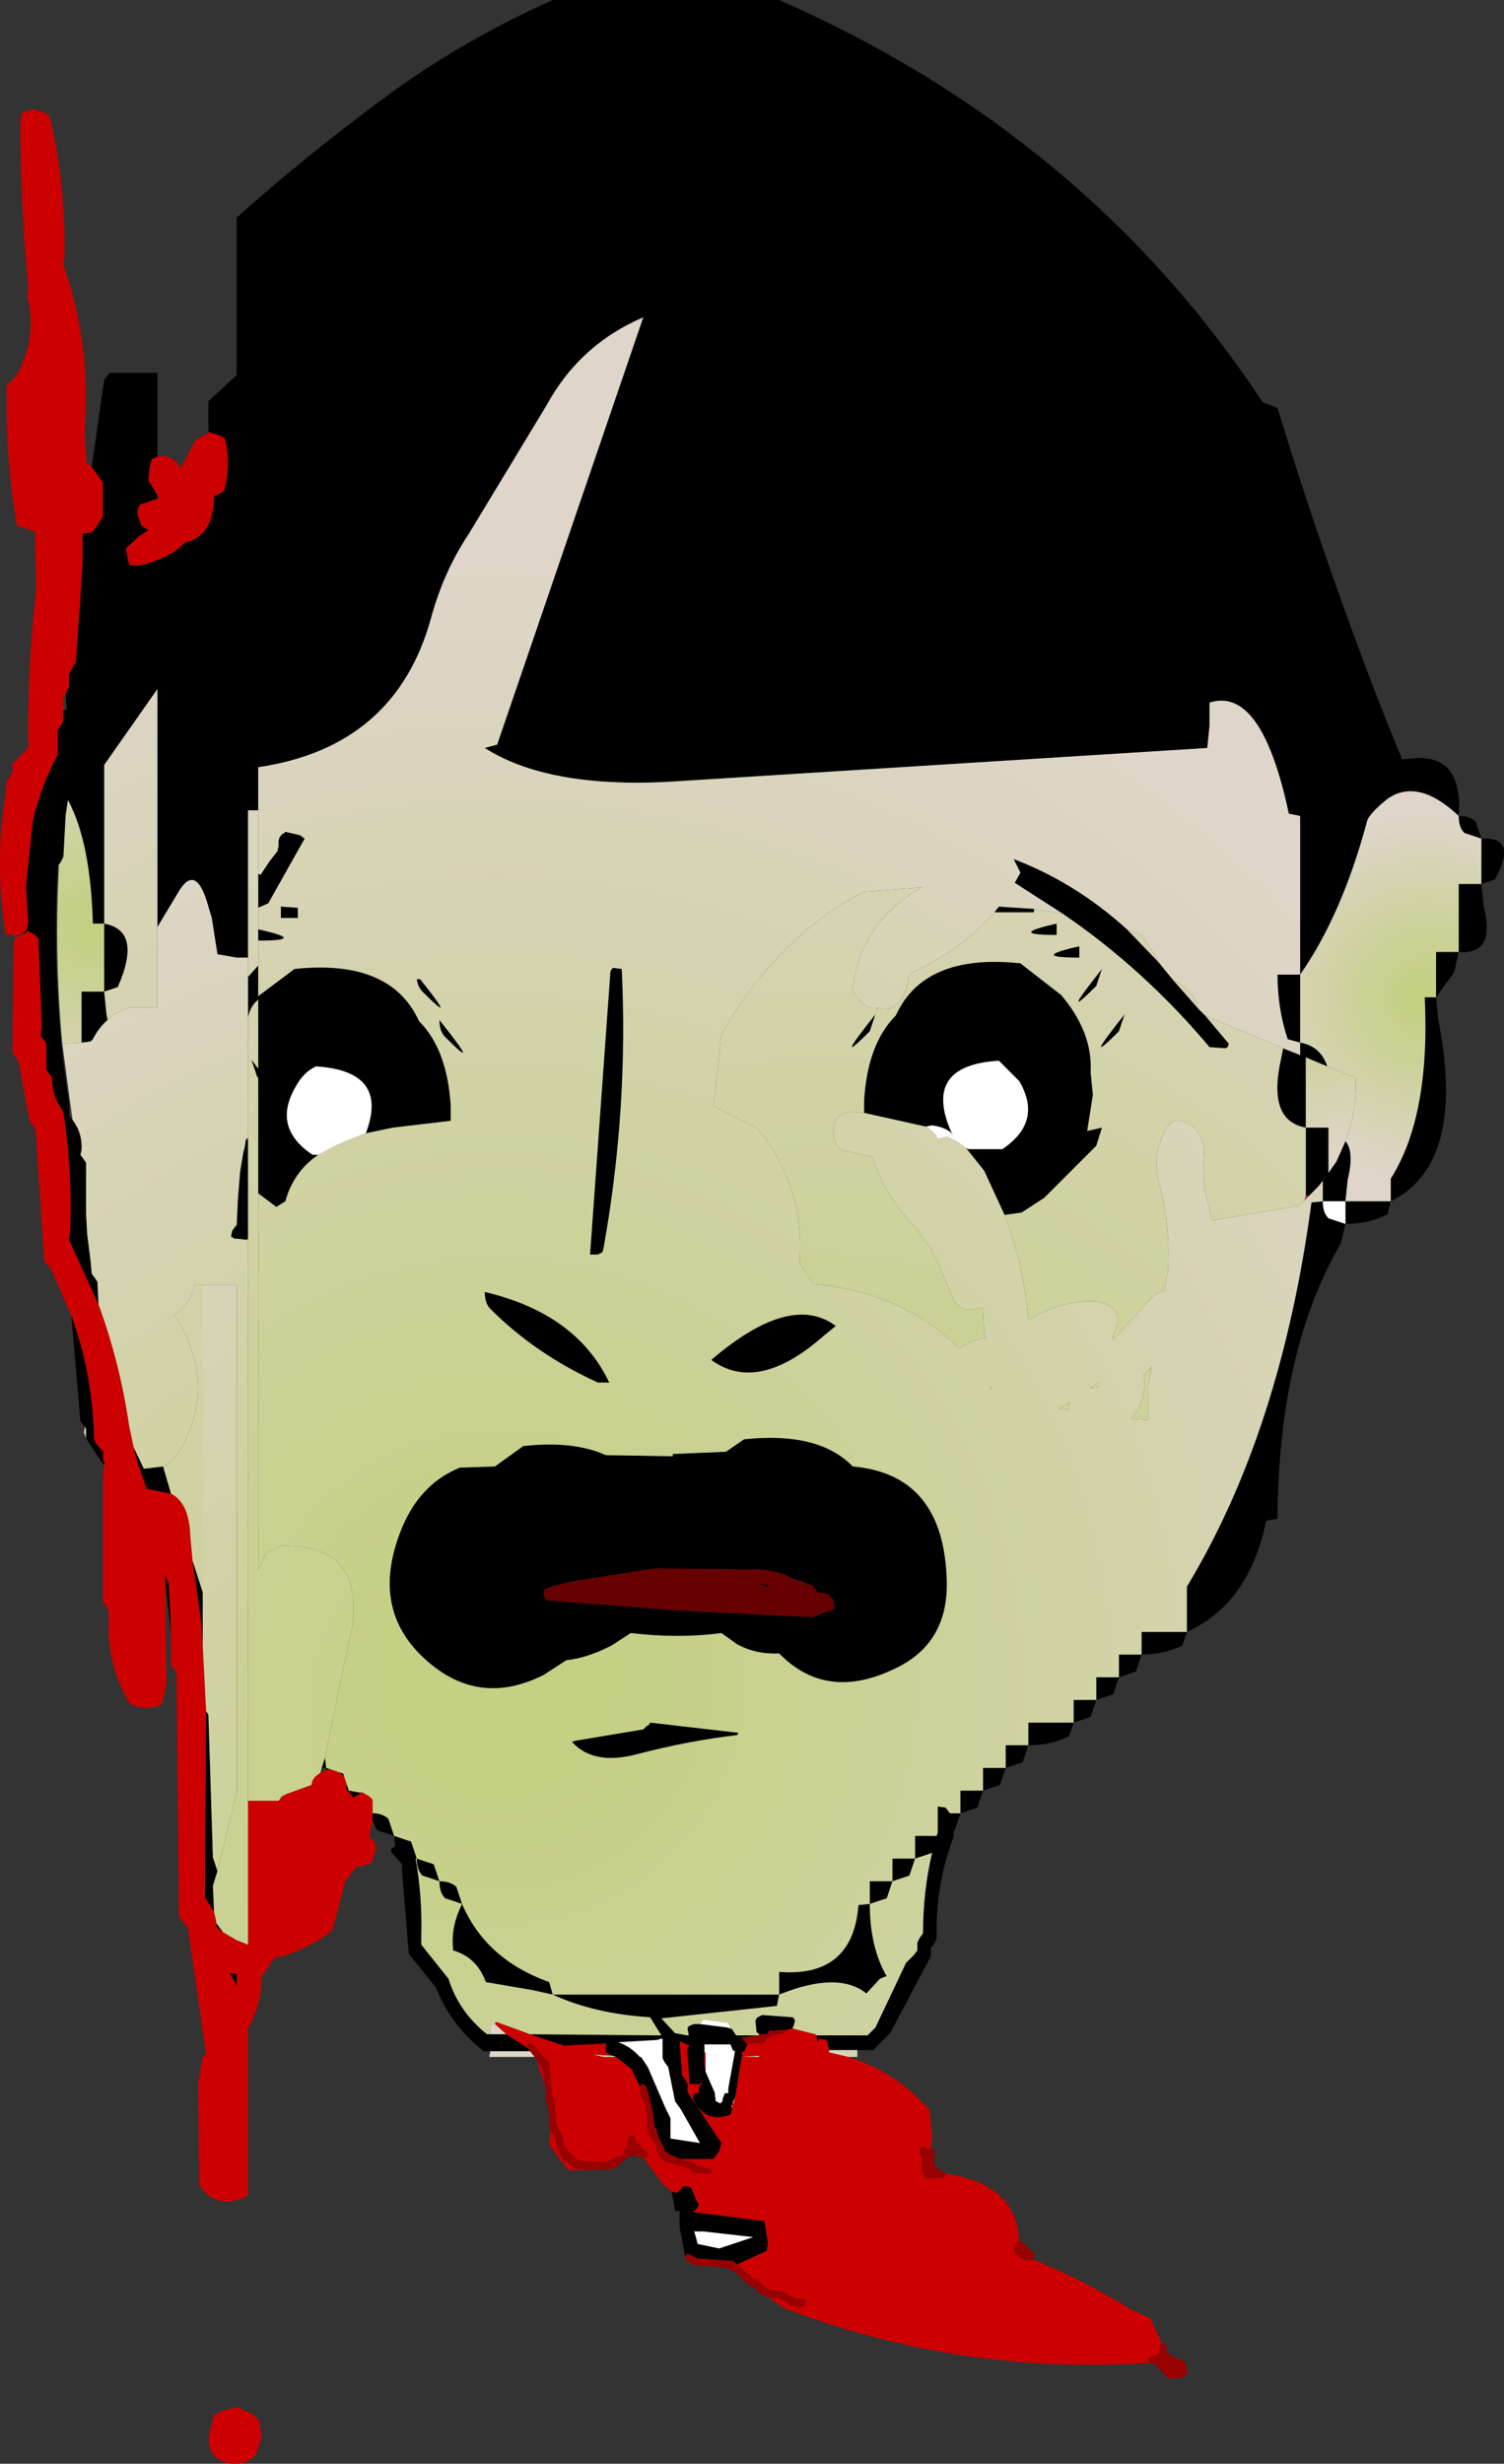 <?xml version="1.0" encoding="UTF-8" standalone="no"?>
<svg xmlns:xlink="http://www.w3.org/1999/xlink" height="108.7px" width="66.4px" xmlns="http://www.w3.org/2000/svg">
  <rect width="100%" height="100%" fill="#333333" stroke="none"/>
  <g transform="matrix(1.0, 0.0, 0.0, 1.0, -64.8, -137.05)">
    <path d="M65.85 178.2 L65.5 178.35 65.05 178.25 Q64.55 175.15 65.05 172.05 L65.1 171.5 65.25 171.3 65.35 171.1 65.35 170.95 65.35 170.75 65.9 170.2 66.05 170.0 Q66.0 166.5 66.4 163.0 L66.35 161.0 66.35 160.5 65.55 160.25 Q65.05 157.4 65.1 154.45 L65.1 154.05 65.45 153.7 65.6 153.5 Q66.45 151.85 66.0 150.1 L66.05 149.75 Q65.7 146.15 65.7 142.45 L65.75 142.05 65.95 141.95 66.25 141.9 66.25 141.85 66.85 142.05 67.0 142.2 Q67.7 145.2 67.65 148.35 L67.6 148.75 Q68.8 152.1 68.55 155.9 L68.55 156.45 68.6 157.05 68.6 157.45 68.85 157.65 69.25 158.2 69.35 158.35 69.35 159.5 69.35 159.85 68.95 160.45 68.8 160.55 68.45 160.6 68.45 161.85 68.35 163.5 68.15 166.25 67.85 166.8 67.85 167.0 67.85 167.35 67.75 167.55 67.7 167.7 67.6 167.75 67.6 168.4 67.6 168.5 67.6 168.85 67.5 169.05 67.35 169.25 67.35 170.0 67.35 170.35 Q66.6 171.75 66.25 173.3 L65.95 176.15 66.05 177.7 66.0 178.05 65.85 178.2 M71.75 157.2 Q72.35 157.05 72.8 157.7 L73.25 156.8 73.45 156.45 74.0 156.15 74.0 156.1 74.6 156.3 74.75 156.45 Q74.95 157.3 74.8 158.3 L74.7 158.7 74.55 158.8 74.25 158.95 Q74.25 160.7 72.95 161.0 72.3 161.7 70.95 162.0 L70.55 162.0 70.45 161.8 70.4 161.45 70.35 161.25 70.95 160.7 71.35 160.45 71.05 160.25 70.9 159.85 Q70.8 159.55 71.0 159.3 L71.75 159.05 71.9 159.05 71.8 159.0 71.75 158.9 71.6 158.65 71.35 158.25 71.4 157.7 71.5 157.3 71.75 157.2 M102.25 227.8 Q104.35 228.45 105.85 230.15 L105.95 231.3 105.9 231.85 105.7 231.85 105.65 231.8 105.55 231.75 105.5 231.75 105.4 231.85 105.4 231.95 105.4 232.05 105.45 232.1 105.5 232.2 105.5 232.4 105.5 232.8 105.55 232.9 105.65 233.15 106.4 233.15 106.5 233.1 106.55 233.0 106.55 232.95 Q109.7 233.4 109.8 235.95 L109.7 236.0 109.65 236.05 109.65 236.15 109.55 236.25 109.55 236.35 Q109.85 236.85 110.4 236.75 L110.45 236.75 Q112.65 237.65 114.75 238.95 L115.6 239.35 116.1 240.45 116.05 240.45 116.05 240.5 116.0 240.55 116.0 240.65 116.0 240.85 115.95 240.9 115.9 240.95 115.5 241.05 115.5 241.15 115.55 241.3 Q107.2 241.85 99.45 238.9 L98.85 238.5 98.75 238.4 99.35 238.5 99.8 238.8 99.9 238.8 Q100.3 238.95 100.4 238.6 L100.35 238.55 100.35 238.5 99.9 238.45 Q99.4 238.1 98.85 238.1 L98.6 238.0 98.25 237.65 98.05 237.6 98.0 237.55 97.6 237.2 97.55 237.15 97.5 237.05 97.4 237.0 97.35 236.95 98.65 236.35 98.7 236.0 98.55 235.05 95.4 234.65 95.6 234.45 95.65 234.3 95.55 234.15 95.3 233.55 94.95 233.5 94.95 233.55 94.8 233.7 94.7 233.8 94.45 233.75 94.1 233.45 93.35 232.45 93.2 232.25 93.35 232.25 93.35 232.2 93.4 232.15 93.4 232.05 93.1 231.8 93.05 231.7 93.0 231.65 92.9 231.6 92.85 231.45 92.85 231.4 92.8 231.35 92.8 231.3 92.7 231.25 92.6 231.3 Q92.5 231.35 92.55 231.45 L92.5 231.6 92.5 231.75 92.4 231.85 92.35 231.95 92.35 232.05 92.3 232.1 92.3 232.15 91.95 232.25 91.9 232.25 91.85 232.3 91.55 232.45 90.5 232.4 Q90.25 232.35 90.05 232.15 L89.7 231.7 89.7 231.6 89.65 231.55 89.65 231.35 89.35 230.75 89.35 230.5 89.3 230.05 89.3 229.9 89.3 229.7 89.2 229.6 89.15 229.25 89.05 228.1 89.05 228.05 88.25 227.2 88.15 227.25 88.1 227.25 88.1 227.35 88.15 227.45 87.15 226.8 86.65 226.35 86.7 226.25 88.2 226.8 89.7 227.3 91.6 227.2 91.55 227.25 91.55 227.4 91.55 227.6 91.85 227.75 91.0 227.7 91.45 227.8 92.0 227.8 92.7 228.35 92.85 228.7 93.05 229.1 93.05 229.2 93.05 229.35 93.1 229.45 93.1 229.55 93.3 229.85 93.3 229.95 93.3 230.2 93.35 230.35 93.4 231.1 93.4 231.15 93.8 231.75 93.8 231.85 93.8 231.9 93.85 231.95 Q93.85 232.25 94.15 232.4 L95.3 232.75 95.3 232.85 95.35 232.9 96.15 232.95 96.2 232.9 96.2 232.8 96.15 232.75 95.55 232.6 95.55 232.55 95.5 232.5 94.85 232.3 96.3 232.3 96.55 231.95 96.65 231.6 96.55 231.45 95.15 229.35 95.15 229.15 95.15 229.0 95.05 228.8 94.9 228.6 94.9 228.4 94.8 227.1 95.25 227.3 95.2 227.35 95.15 227.45 95.15 227.6 95.25 229.0 95.7 229.0 95.75 228.9 95.75 228.95 95.8 229.0 95.7 229.05 95.65 229.25 95.7 229.35 95.55 229.4 95.5 229.4 95.45 229.45 95.4 229.55 95.4 229.65 Q95.9 230.75 97.05 230.35 L97.1 230.2 97.1 230.05 97.15 229.9 97.25 229.6 97.3 229.3 97.5 228.05 97.55 227.8 97.55 227.6 97.7 227.5 97.7 227.45 97.75 227.35 97.8 227.25 97.75 227.2 98.45 227.2 98.55 227.15 98.6 227.1 98.65 227.0 98.7 226.95 98.8 226.95 98.8 226.9 98.85 226.9 98.85 226.85 99.2 226.8 99.3 226.8 99.55 226.6 99.75 226.55 99.8 226.55 100.2 226.65 100.8 226.8 100.85 226.85 100.9 227.15 100.95 227.0 101.3 227.05 101.4 227.45 101.4 227.5 101.4 227.6 102.25 227.8 M91.95 232.7 L91.85 232.75 91.55 232.75 91.95 232.7 M90.65 232.8 L89.9 232.8 89.2 231.9 89.05 231.65 89.1 231.0 89.3 231.35 89.3 231.45 89.35 231.5 89.35 231.6 89.35 231.65 89.4 231.75 89.4 231.85 89.45 231.95 89.7 232.4 89.8 232.4 89.9 232.5 90.0 232.55 90.2 232.75 90.35 232.75 90.65 232.8 M88.9 229.2 L88.65 228.45 88.5 227.9 88.75 228.3 88.8 228.45 88.8 228.7 88.85 229.05 88.9 229.2 M81.25 217.4 L81.1 218.1 81.25 218.2 Q81.5 218.55 81.3 218.95 L81.2 219.25 80.5 219.45 80.05 220.05 79.55 221.95 79.45 222.25 Q78.25 223.15 76.9 223.45 L76.5 224.05 76.35 224.25 Q76.35 225.5 75.75 226.55 L75.75 233.85 75.7 233.95 Q74.35 234.6 73.6 233.45 L73.55 228.95 73.75 227.8 73.9 227.7 73.15 222.5 73.1 222.1 72.8 221.75 72.7 221.55 72.6 211.6 72.6 210.85 72.5 210.7 72.35 210.5 72.35 209.1 72.25 206.95 72.1 206.55 72.1 206.8 72.1 206.95 72.1 207.0 72.15 211.35 71.95 212.25 Q71.25 212.55 70.55 212.25 69.5 210.5 69.6 208.5 L69.6 208.1 69.5 207.95 69.35 207.75 69.35 202.1 69.4 201.7 69.4 201.55 69.35 201.5 69.35 201.3 69.35 201.1 69.05 200.75 68.95 200.55 Q68.9 197.7 67.95 195.1 L67.15 193.25 67.05 193.05 66.95 192.9 66.75 192.7 66.4 187.25 66.35 186.85 66.25 186.7 66.1 186.5 65.65 184.05 65.6 183.85 65.5 183.7 65.35 183.5 65.4 178.8 65.45 178.45 65.85 178.25 66.0 178.15 66.0 178.1 66.35 178.3 66.5 178.45 66.65 182.35 66.6 182.75 66.75 182.95 66.85 183.1 66.85 183.85 66.85 184.25 67.0 184.45 67.1 184.6 Q67.1 185.35 67.5 185.95 L67.6 186.1 Q68.0 188.7 67.9 191.35 L67.85 191.75 69.15 194.6 Q70.1 197.2 70.5 199.95 L70.7 200.9 70.85 201.5 71.25 202.65 71.25 202.7 71.25 202.75 71.3 202.75 71.35 202.75 72.35 202.95 Q73.15 203.35 73.2 204.8 L73.3 205.9 73.45 206.9 73.7 208.75 73.75 209.65 73.9 212.55 73.85 220.75 74.25 221.4 74.35 221.85 74.35 221.9 74.35 222.05 74.65 222.3 75.25 222.65 75.75 222.85 75.75 216.5 77.1 216.5 77.25 216.3 77.45 216.2 78.55 215.8 78.6 215.6 78.7 215.45 78.95 215.25 79.2 215.15 Q79.6 215.0 80.0 215.45 L80.1 215.65 80.1 216.0 80.15 216.05 80.2 216.1 80.4 216.35 80.75 216.15 80.75 216.1 81.1 216.3 81.25 216.45 81.25 217.05 81.25 217.4 M97.55 227.8 L98.35 227.8 98.25 227.75 97.55 227.8 M95.9 227.55 L95.95 227.65 95.95 228.45 Q95.85 228.0 95.9 227.55 M93.8 231.1 L93.7 230.95 93.7 230.9 93.8 231.0 93.8 231.1 M75.25 224.15 L74.95 224.1 75.25 224.65 75.25 224.15 M76.35 244.6 L76.1 245.35 Q75.35 246.1 74.35 245.5 73.9 245.0 74.05 244.4 L74.25 243.6 74.65 243.4 75.25 243.25 75.95 243.55 76.25 243.85 76.35 244.6" fill="#cc0000" fill-rule="evenodd" stroke="none"/>
    <path d="M68.85 157.65 L69.4 153.8 69.65 153.5 71.75 153.5 71.75 157.2 71.5 157.3 71.4 157.7 71.35 158.25 71.6 158.65 71.75 158.9 71.75 159.05 71.0 159.3 Q70.8 159.55 70.9 159.85 L71.05 160.25 71.35 160.45 70.95 160.7 70.35 161.25 70.4 161.45 70.45 161.8 70.55 162.0 70.95 162.0 Q72.3 161.7 72.95 161.0 74.25 160.7 74.25 158.95 L74.55 158.8 74.7 158.7 74.8 158.3 Q74.95 157.3 74.75 156.45 L74.6 156.3 74.0 156.1 74.0 154.75 75.25 153.6 75.25 146.65 Q78.55 143.7 82.2 141.05 85.4 138.75 89.2 137.05 L98.2 137.05 99.2 137.05 Q112.75 143.0 120.55 154.8 L121.2 155.05 Q123.4 162.25 126.05 168.95 L126.7 170.55 127.25 170.5 Q129.4 170.35 129.2 173.05 129.7 173.05 129.95 173.3 L130.2 174.05 Q131.85 173.95 130.8 175.85 L130.2 176.05 130.3 177.0 Q130.85 179.2 129.2 179.05 L129.0 179.95 128.2 181.05 128.3 182.05 Q129.55 188.4 126.2 190.05 L126.05 190.65 126.0 190.65 Q125.2 191.05 124.2 191.05 L124.0 191.9 Q121.25 196.6 121.2 204.05 L120.7 204.15 Q119.95 207.8 117.2 209.05 L117.0 209.65 Q116.2 210.05 115.2 210.05 L114.95 210.8 114.2 211.05 113.95 211.8 113.2 212.05 112.95 212.8 112.2 213.05 112.0 213.65 Q111.2 214.05 110.2 214.05 L109.95 214.8 109.2 215.05 108.95 215.8 108.2 216.05 107.95 216.8 107.2 217.05 106.95 217.8 106.9 217.85 106.9 218.1 Q106.15 220.05 106.15 222.25 L106.15 222.6 106.05 222.8 105.9 223.0 105.9 223.15 105.9 223.35 104.1 226.75 103.35 227.5 102.65 227.5 101.4 227.5 101.4 227.45 101.3 227.05 100.95 227.0 100.9 227.15 100.85 226.85 102.7 226.85 103.1 226.85 103.3 226.65 103.45 226.5 104.8 223.65 105.15 223.3 105.3 223.1 105.3 222.9 105.3 222.75 105.4 222.55 105.55 222.35 Q105.55 220.5 105.95 218.8 L105.2 219.05 104.95 219.8 104.2 220.05 103.95 220.8 103.2 221.05 Q103.2 222.95 103.95 224.25 L103.9 224.25 103.65 224.35 103.05 225.0 Q101.8 224.0 99.2 225.05 L99.1 225.55 94.0 226.1 94.6 226.75 95.15 226.85 95.2 226.85 95.2 226.8 95.15 226.55 95.2 226.45 95.3 226.4 95.45 226.35 95.7 226.35 96.9 226.5 97.05 226.55 97.1 226.55 97.3 226.85 97.35 226.85 98.3 226.85 97.55 226.95 97.75 227.2 97.8 227.25 97.75 227.35 97.7 227.45 97.7 227.5 97.55 227.6 97.55 227.8 97.5 228.05 97.3 229.3 97.25 229.6 97.15 229.8 97.15 229.9 97.1 229.95 97.1 230.0 97.1 230.05 97.1 230.2 97.05 230.35 Q95.9 230.75 95.4 229.65 L95.4 229.55 95.45 229.45 95.5 229.4 95.55 229.4 95.7 229.35 95.65 229.25 95.7 229.05 95.8 229.0 95.75 228.95 95.75 228.9 95.7 229.0 95.25 229.0 95.15 227.6 95.15 227.45 95.2 227.35 95.25 227.3 94.8 227.1 94.9 228.4 94.9 228.6 95.05 228.8 95.15 229.0 95.15 229.15 95.15 229.35 96.55 231.45 96.65 231.6 96.55 231.95 96.3 232.3 94.85 232.3 94.35 232.1 94.3 232.05 94.15 231.95 94.15 231.9 93.9 231.4 93.8 231.1 93.8 231.0 93.7 230.9 93.7 230.85 93.65 230.5 93.65 230.4 93.4 229.3 93.35 229.2 93.35 229.15 93.3 229.1 93.3 229.05 93.2 229.0 93.1 229.0 93.1 229.05 93.05 229.1 92.85 228.7 92.7 228.35 92.0 227.8 91.85 227.75 91.55 227.6 91.55 227.4 91.55 227.25 91.6 227.2 89.7 227.3 88.2 226.8 94.0 226.85 93.5 226.05 Q91.05 225.9 89.2 225.05 L88.3 224.85 86.25 224.5 Q85.85 223.4 84.8 223.1 L84.8 223.0 Q84.7 222.05 85.2 221.05 L84.45 220.8 Q84.2 220.55 84.2 220.05 L83.45 219.8 Q83.2 219.55 83.2 219.05 L83.15 219.05 Q83.45 220.75 83.4 222.5 L83.4 222.85 84.6 224.35 Q85.05 225.8 86.3 226.8 L86.45 226.8 87.15 226.8 88.15 227.45 88.15 227.5 88.2 227.55 86.45 227.55 86.15 227.55 Q84.7 226.4 84.05 224.75 L82.85 223.25 82.55 219.65 82.55 219.3 82.1 218.8 82.05 218.65 82.25 218.5 82.2 218.05 81.45 217.8 81.25 217.4 81.25 217.05 Q81.7 217.05 81.95 217.3 L82.2 218.05 82.95 218.3 83.2 219.05 83.95 219.3 84.2 220.05 Q84.7 220.05 84.95 220.3 L85.2 221.05 Q86.25 223.5 89.05 224.5 L89.2 225.05 98.2 225.05 99.2 225.05 99.2 224.05 Q102.45 224.3 102.7 221.1 L103.2 221.05 103.2 220.05 104.2 220.05 104.2 219.05 105.2 219.05 105.2 218.05 106.15 218.05 106.2 217.9 106.2 217.3 106.2 216.95 106.2 216.75 106.55 216.8 106.7 217.0 106.75 217.05 107.2 217.05 107.2 216.05 108.2 216.05 108.2 215.05 109.2 215.05 109.2 214.05 110.2 214.05 110.2 213.05 111.2 213.05 112.2 213.05 112.2 212.05 113.2 212.05 113.2 211.05 114.2 211.05 114.2 210.05 115.2 210.05 115.2 209.05 116.2 209.05 117.2 209.05 117.2 208.05 117.2 207.05 Q121.35 200.2 122.7 190.1 L123.2 190.05 123.2 189.15 123.8 188.3 124.2 187.4 Q124.6 187.85 124.3 189.1 L124.2 190.05 125.2 190.05 126.05 190.05 126.2 190.05 126.2 189.05 Q127.95 186.3 127.7 181.05 L128.2 181.05 128.2 180.05 128.2 179.05 129.2 179.05 129.2 178.05 129.2 176.05 130.2 176.05 130.2 175.05 130.2 174.05 129.45 173.8 Q129.2 173.55 129.2 173.05 127.4 171.35 126.05 172.3 L125.75 172.55 Q125.2 173.05 125.15 173.3 124.05 177.4 122.2 180.05 L122.2 182.05 122.2 183.05 Q123.1 183.2 123.4 184.1 L122.45 183.7 122.45 185.8 122.45 186.8 Q120.75 186.5 121.35 183.8 L121.45 183.3 122.2 183.6 122.2 183.05 121.65 182.9 Q121.2 181.55 121.2 180.05 L122.2 180.05 122.2 179.05 122.2 173.05 121.7 172.95 Q120.5 167.3 118.2 168.05 L118.2 169.05 118.1 170.05 94.2 171.55 Q88.95 171.8 86.2 170.05 L86.75 169.9 93.2 151.05 Q90.4 152.25 88.95 154.9 L85.5 160.6 Q84.4 162.25 83.85 164.25 82.3 170.0 76.2 170.9 L76.2 172.8 75.9 172.8 75.75 172.8 75.75 179.3 75.4 179.3 75.25 179.3 74.4 179.15 74.15 177.55 74.0 177.05 Q73.45 175.05 72.65 176.45 L71.75 177.95 71.75 167.45 69.4 170.8 69.4 176.8 69.4 177.8 Q71.1 178.1 70.0 180.6 L69.4 180.8 69.45 181.3 69.5 181.8 69.55 182.05 Q69.15 182.4 68.9 182.9 L68.8 183.0 68.4 183.05 68.4 181.7 68.4 180.8 69.4 180.8 69.4 179.8 69.4 177.8 68.9 177.8 Q68.8 174.2 67.8 172.35 L67.7 173.0 67.6 174.85 67.5 175.05 67.4 175.2 67.35 175.25 Q67.05 180.65 67.85 185.75 L67.85 186.3 68.0 186.45 Q68.45 187.05 68.4 187.8 L68.35 188.0 68.5 188.2 68.6 188.35 68.6 190.6 68.65 191.5 68.8 192.7 68.85 193.25 69.0 193.45 69.1 193.6 69.15 194.6 67.85 191.75 67.9 191.35 Q68.0 188.7 67.6 186.1 L67.5 185.95 Q67.1 185.35 67.1 184.6 L67.0 184.45 66.85 184.25 66.85 183.85 66.85 183.1 66.75 182.95 66.6 182.75 66.65 182.35 66.5 178.45 66.35 178.3 66.0 178.1 66.0 178.15 65.85 178.25 65.85 178.2 66.0 178.05 66.05 177.7 65.95 176.15 66.25 173.3 Q66.6 171.75 67.35 170.35 L67.35 170.0 67.35 169.25 67.5 169.05 67.6 168.85 67.6 168.5 67.6 168.4 67.75 168.35 67.7 167.7 67.75 167.55 67.85 167.35 67.85 167.0 67.85 166.8 68.15 166.25 68.35 163.5 68.45 161.85 68.45 160.6 68.8 160.55 68.95 160.45 69.35 159.85 69.35 159.5 69.35 158.35 69.25 158.2 68.85 157.65 M95.05 236.6 L94.8 235.3 94.8 234.9 94.8 234.75 94.8 234.6 94.6 234.6 94.6 234.55 94.55 234.25 94.5 234.0 94.45 233.75 94.7 233.8 94.8 233.7 94.95 233.55 94.95 233.5 95.3 233.55 95.55 234.15 95.65 234.3 95.6 234.45 95.4 234.65 98.55 235.05 98.7 236.0 98.65 236.35 97.35 236.95 97.15 236.8 95.65 236.7 95.6 236.7 95.2 236.5 95.1 236.5 95.1 236.55 95.05 236.6 M72.35 209.1 L72.1 206.8 72.1 206.55 72.25 206.95 72.35 209.1 M69.4 201.7 L69.05 201.2 68.6 200.5 68.6 200.3 68.6 200.1 68.55 200.0 68.5 199.95 68.35 199.75 67.95 195.1 Q68.9 197.7 68.95 200.55 L69.05 200.75 69.35 201.1 69.35 201.3 69.35 201.5 69.4 201.55 69.4 201.7 M76.2 175.6 L76.3 175.65 76.7 175.05 77.05 174.6 77.1 174.35 Q77.05 173.95 77.35 173.8 L77.4 173.75 78.05 173.9 78.25 174.05 76.9 176.45 76.65 176.9 76.2 177.1 76.2 175.6 M76.2 178.05 Q78.45 178.55 76.2 178.55 L76.2 178.05 M76.2 179.65 L76.2 181.0 77.8 179.8 Q82.05 179.35 83.3 182.1 84.55 183.35 84.7 185.85 L84.7 186.5 82.15 186.8 80.95 187.05 Q82.0 184.3 78.75 184.1 78.2 184.35 77.85 185.0 76.8 186.8 78.6 188.0 L78.85 188.0 Q77.75 188.75 77.4 190.05 L77.0 190.3 76.8 190.15 76.2 189.7 76.2 184.6 76.15 184.55 75.9 183.8 76.2 184.2 76.2 181.15 76.15 181.2 Q75.85 181.45 75.75 181.95 L75.75 180.15 76.2 179.65 M79.15 214.6 L79.2 215.05 79.95 215.3 80.2 216.05 80.75 216.15 80.4 216.35 80.2 216.1 80.2 216.05 80.15 216.05 80.1 216.0 80.1 215.65 80.0 215.45 Q79.6 215.0 79.2 215.15 L79.2 215.05 79.0 215.05 79.15 214.6 M123.0 189.4 L122.6 189.8 122.45 189.8 122.45 188.8 122.45 186.8 123.45 186.8 123.45 188.8 123.0 189.4 M109.15 190.65 L108.25 188.7 107.45 187.7 107.55 187.75 109.05 187.75 Q110.85 186.55 109.8 184.75 L108.9 183.85 Q105.5 184.05 106.8 187.0 L106.9 187.15 Q106.65 186.8 105.95 186.7 L105.7 186.75 105.65 186.75 102.95 186.15 102.95 185.6 Q103.1 183.1 104.35 181.85 105.6 179.1 109.85 179.55 L111.65 180.95 Q113.05 182.6 112.95 184.35 L113.05 185.35 112.8 186.95 113.45 186.8 113.2 187.6 110.9 189.9 109.9 190.55 109.15 190.65 M108.7 177.3 L108.9 177.05 110.45 177.15 110.45 177.3 108.7 177.3 M111.7 177.35 L109.6 176.0 109.85 175.55 109.55 174.95 Q112.3 176.0 114.55 178.05 L115.9 179.45 116.15 179.75 116.6 180.3 117.7 181.55 118.0 181.85 119.05 183.1 119.0 183.25 118.9 183.3 118.2 183.25 Q115.3 179.8 111.7 177.35 M124.2 190.05 L123.2 190.05 Q123.2 190.55 123.45 190.8 L124.2 191.05 124.2 190.05 M70.7 200.9 L71.15 201.85 72.0 201.75 72.35 202.95 71.35 202.75 71.3 202.45 71.3 202.75 71.25 202.75 71.25 202.7 71.25 202.65 70.85 201.5 70.7 200.9 M74.4 219.6 L74.2 220.25 74.25 221.4 73.85 220.75 73.9 212.55 74.0 212.7 74.2 219.0 74.4 219.6 M74.35 221.9 L74.65 222.3 74.35 222.05 74.35 221.9 M75.75 191.7 L75.7 191.75 75.25 191.7 75.2 191.7 75.15 191.7 75.0 191.6 75.05 191.35 75.2 191.15 75.25 191.1 75.3 190.0 75.4 188.75 75.55 187.85 75.6 187.7 75.65 187.35 75.75 187.25 75.75 191.7 M84.2 182.05 Q86.15 184.5 84.45 182.8 84.2 182.55 84.2 182.05 M92.25 179.8 Q92.55 185.95 91.45 192.1 L91.4 192.3 91.2 192.4 90.85 192.4 91.75 179.9 91.85 179.75 92.25 179.8 M77.95 177.2 L77.95 177.45 77.95 177.55 77.2 177.55 77.2 177.05 77.95 177.1 77.95 177.2 M83.2 180.25 L83.35 180.25 Q85.1 182.45 83.45 180.8 83.25 180.6 83.2 180.25 M86.2 194.05 Q90.25 195.0 91.7 198.05 L91.2 198.05 Q88.45 196.8 86.45 194.8 86.2 194.55 86.2 194.05 M112.45 178.8 L112.45 179.3 Q110.2 179.3 112.45 178.8 M111.45 178.3 Q109.2 178.3 111.45 177.8 L111.45 178.3 M103.2 182.55 Q101.5 184.25 103.45 181.8 L103.2 182.55 M113.45 179.8 L113.2 180.55 Q111.5 182.25 113.45 179.8 M101.15 196.0 Q98.25 198.55 96.2 197.05 99.7 194.05 101.7 195.55 L101.15 196.0 M114.45 181.8 L114.2 182.55 Q112.5 184.25 114.45 181.8 M104.35 210.65 Q101.3 212.15 99.2 210.0 98.2 210.05 97.35 209.6 L96.65 209.1 Q94.75 209.35 92.65 209.1 L91.8 209.65 91.7 209.7 Q90.7 210.2 89.8 210.3 L88.8 210.95 Q86.2 212.25 84.05 210.65 81.05 208.4 82.45 204.7 83.25 202.55 85.1 201.8 L86.65 201.75 87.9 200.85 Q90.1 200.6 91.55 201.25 L94.5 201.3 94.5 201.2 96.85 201.1 97.65 200.55 Q100.95 200.2 102.45 201.75 106.5 202.1 106.6 206.85 106.65 209.55 104.35 210.65 M101.6 207.65 L101.45 207.5 101.4 207.4 101.2 207.35 100.9 207.3 100.65 207.0 100.0 206.75 99.9 206.75 Q99.2 206.35 98.35 206.3 L93.7 206.25 90.2 206.8 89.5 206.95 88.85 207.15 88.8 207.35 88.85 207.55 88.9 207.65 94.65 208.1 100.7 208.4 101.15 208.2 101.35 208.15 101.6 208.05 101.65 207.95 101.6 207.65 M98.7 207.05 L98.2 206.9 98.8 207.0 98.7 207.05 M97.35 213.6 Q95.2 213.85 92.9 214.45 91.0 214.95 90.05 213.9 L90.2 213.85 93.2 213.35 93.35 213.2 93.45 213.15 93.5 213.05 97.4 213.5 97.35 213.6 M98.35 226.8 L98.25 226.75 98.2 226.7 98.15 226.2 98.2 226.1 98.25 226.05 98.45 225.95 99.8 226.05 99.85 226.1 99.9 226.2 99.85 226.4 99.8 226.5 99.8 226.55 99.75 226.55 99.55 226.6 98.75 226.65 98.7 226.75 98.65 226.8 98.45 226.8 98.35 226.8 M93.85 231.95 L93.8 231.9 93.8 231.85 93.85 231.9 93.85 231.95 M95.95 228.45 L96.3 229.25 96.35 229.35 96.4 229.75 96.6 229.85 96.7 229.75 96.7 229.65 96.8 229.4 96.95 229.4 96.95 229.2 97.25 227.55 97.15 227.5 97.05 227.25 95.9 227.25 95.9 227.55 Q95.85 228.0 95.95 228.45 M93.1 227.8 L93.4 228.25 94.2 230.1 94.4 230.5 94.4 230.85 94.4 231.4 95.7 231.6 94.85 230.1 94.6 229.75 94.4 228.75 94.3 228.25 94.15 228.05 94.05 227.85 94.05 227.5 94.05 227.0 93.95 227.0 93.85 227.05 92.1 227.15 Q92.65 227.35 93.05 227.8 L93.1 227.8 M95.45 235.5 L95.55 235.85 95.6 236.05 96.55 236.25 98.05 235.75 95.85 235.5 95.45 235.5 M73.75 207.3 L73.75 209.65 73.7 208.75 73.45 206.9 73.3 205.9 73.75 207.3 M75.25 224.15 L75.25 224.65 74.95 224.1 75.25 224.15" fill="#000000" fill-rule="evenodd" stroke="none"/>
    <path d="M76.2 172.8 L76.2 170.9 Q82.3 170.0 83.85 164.25 84.4 162.25 85.5 160.6 L88.95 154.9 Q90.4 152.25 93.2 151.05 L86.75 169.9 86.2 170.05 Q88.95 171.8 94.2 171.55 L118.1 170.05 118.2 169.05 118.2 168.05 Q120.5 167.3 121.7 172.95 L122.2 173.05 122.2 179.05 122.2 180.05 121.2 180.05 Q121.2 181.55 121.65 182.9 L122.2 183.05 122.2 183.6 121.45 183.3 118.0 181.85 117.7 181.55 Q117.55 180.75 116.6 180.3 L116.15 179.75 115.2 178.3 114.55 178.05 Q112.3 176.0 109.55 174.95 L109.85 175.55 109.6 176.0 111.7 177.35 110.45 177.15 108.9 177.05 108.7 177.3 Q107.4 178.8 105.4 179.8 L105.0 180.0 104.9 180.25 Q104.85 180.95 104.3 181.45 L104.05 181.55 103.1 181.5 102.8 181.25 102.45 180.8 Q102.7 177.8 105.5 176.2 L102.9 176.4 Q99.0 178.5 96.65 182.7 L96.3 185.85 98.2 186.8 Q100.35 189.35 100.1 192.75 L100.7 193.7 Q104.65 194.05 107.15 196.55 107.6 196.2 108.2 196.1 L108.3 196.1 108.25 195.75 108.2 194.95 108.2 194.75 107.4 194.85 106.95 194.5 105.95 192.2 105.25 191.25 Q103.9 189.85 103.3 188.1 L102.05 187.8 Q101.7 187.7 101.65 187.3 101.4 186.2 102.45 186.1 L102.95 186.15 105.65 186.75 105.7 186.75 106.1 187.1 106.2 187.3 106.6 187.2 106.95 187.35 107.1 187.45 107.45 187.7 108.25 188.7 109.15 190.65 Q110.0 192.9 110.2 195.3 111.55 194.45 113.1 194.45 114.55 194.65 113.95 195.95 L113.9 196.05 113.95 196.15 114.2 195.9 115.55 194.4 Q115.8 194.1 116.2 194.0 L116.35 193.2 Q116.5 191.25 116.0 189.35 115.6 187.85 116.4 186.7 116.55 186.45 116.85 186.45 118.05 186.8 117.95 188.15 117.85 189.1 118.1 190.0 L118.3 190.9 122.1 190.25 122.4 190.0 122.6 189.8 123.0 189.4 123.2 189.15 123.2 190.05 122.7 190.1 Q121.35 200.2 117.2 207.05 L117.2 208.05 117.2 209.05 116.2 209.05 115.2 209.05 115.2 210.05 114.2 210.05 114.2 211.05 113.2 211.05 113.2 212.05 112.2 212.05 112.2 213.05 111.2 213.05 110.2 213.05 110.2 214.05 109.2 214.05 109.2 215.05 108.2 215.05 108.2 216.05 107.2 216.05 107.2 217.05 106.75 217.05 106.7 217.0 106.55 216.8 106.2 216.75 106.2 216.95 106.2 217.3 106.2 217.9 106.15 218.05 105.2 218.05 105.2 219.05 104.2 219.05 104.2 220.05 103.2 220.05 103.2 221.05 102.7 221.1 Q102.45 224.3 99.2 224.05 L99.2 225.05 98.2 225.05 89.2 225.05 89.05 224.5 Q86.25 223.5 85.2 221.05 L84.95 220.3 Q84.7 220.05 84.2 220.05 L83.95 219.3 83.2 219.05 82.95 218.3 82.2 218.05 81.95 217.3 Q81.7 217.05 81.25 217.05 L81.25 216.45 81.1 216.3 80.75 216.1 80.75 216.15 80.2 216.05 79.95 215.3 79.2 215.05 79.15 214.6 79.2 214.3 80.35 208.8 Q80.85 205.15 77.2 205.25 L77.15 205.3 76.8 205.45 76.55 205.55 76.35 206.05 76.2 206.3 76.2 189.7 76.8 190.15 77.0 190.3 77.4 190.05 Q77.75 188.75 78.85 188.0 L79.6 187.6 80.05 187.4 80.95 187.05 82.15 186.8 84.7 186.5 84.7 185.85 Q84.55 183.35 83.3 182.1 82.05 179.35 77.8 179.8 L76.2 181.0 76.2 179.65 76.2 179.5 Q76.45 179.45 76.2 179.35 L76.2 178.55 Q78.45 178.55 76.2 178.05 L76.2 177.1 76.65 176.9 76.9 176.45 78.25 174.05 78.05 173.9 77.4 173.75 77.35 173.8 Q77.05 173.95 77.1 174.35 L77.05 174.6 76.7 175.05 76.3 175.65 76.2 175.6 76.2 172.8 M92.25 179.8 L91.85 179.75 91.75 179.9 90.85 192.4 91.2 192.4 91.4 192.3 91.45 192.1 Q92.55 185.95 92.25 179.8 M84.2 182.05 Q84.2 182.55 84.45 182.8 86.15 184.5 84.2 182.05 M77.95 177.2 L77.95 177.1 77.2 177.05 77.2 177.55 77.95 177.55 77.95 177.45 77.95 177.2 M83.2 180.25 Q83.25 180.6 83.45 180.8 85.1 182.45 83.35 180.25 L83.2 180.25 M86.2 194.05 Q86.2 194.55 86.45 194.8 88.45 196.8 91.2 198.05 L91.7 198.05 Q90.25 195.0 86.2 194.05 M101.15 196.0 L101.7 195.55 Q99.7 194.05 96.2 197.05 98.25 198.55 101.15 196.0 M108.5 198.25 L108.55 198.35 108.6 198.2 108.5 198.25 M112.9 198.3 L113.3 198.25 113.3 198.05 113.2 198.1 112.9 198.3 M115.5 198.1 L115.65 197.35 115.3 197.7 Q115.45 198.95 114.7 199.65 L115.5 199.7 115.5 198.1 M111.55 199.2 L111.95 199.25 112.05 198.9 111.55 199.2 M104.35 210.65 Q106.65 209.55 106.6 206.85 106.5 202.1 102.45 201.75 100.95 200.2 97.65 200.55 L96.85 201.1 94.5 201.2 94.5 201.3 91.55 201.25 Q90.1 200.6 87.9 200.85 L86.65 201.75 85.1 201.8 Q83.25 202.55 82.45 204.7 81.05 208.4 84.05 210.65 86.2 212.25 88.8 210.95 L89.8 210.3 Q90.7 210.2 91.7 209.7 L91.8 209.65 92.65 209.1 Q94.75 209.35 96.65 209.1 L97.35 209.6 Q98.2 210.05 99.2 210.0 101.3 212.15 104.35 210.65 M95.7 226.35 L95.45 226.35 95.3 226.4 95.2 226.45 95.15 226.55 95.2 226.8 95.2 226.85 95.15 226.85 94.6 226.75 94.0 226.1 99.1 225.55 99.2 225.05 Q101.8 224.0 103.05 225.0 L103.65 224.35 103.9 224.25 103.95 224.25 Q103.2 222.95 103.2 221.05 L103.95 220.8 104.2 220.05 104.95 219.8 105.2 219.05 105.95 218.8 Q105.55 220.5 105.55 222.35 L105.4 222.55 105.3 222.75 105.3 222.9 105.3 223.1 105.15 223.3 104.8 223.65 103.45 226.5 103.3 226.65 103.1 226.85 102.7 226.85 100.85 226.85 100.8 226.8 100.2 226.65 99.8 226.55 99.8 226.5 99.85 226.4 99.9 226.2 99.85 226.1 99.8 226.05 98.45 225.95 98.25 226.05 98.2 226.1 98.15 226.2 98.2 226.7 98.25 226.75 98.35 226.8 98.3 226.8 98.3 226.85 97.35 226.85 97.3 226.85 97.1 226.55 97.05 226.55 96.95 226.3 95.85 226.15 95.7 226.35 M97.35 213.6 L97.4 213.5 93.5 213.05 93.45 213.15 93.35 213.2 93.2 213.35 90.2 213.85 90.05 213.9 Q91.0 214.95 92.9 214.45 95.2 213.85 97.35 213.6 M88.2 226.8 L86.7 226.25 86.65 226.35 86.45 226.35 86.45 226.8 86.3 226.8 Q85.05 225.8 84.6 224.35 L83.4 222.85 83.4 222.5 Q83.45 220.75 83.15 219.05 L83.2 219.05 Q83.2 219.55 83.45 219.8 L84.2 220.05 Q84.2 220.55 84.45 220.8 L85.2 221.05 Q84.7 222.05 84.8 223.0 L84.8 223.1 Q85.85 223.4 86.25 224.5 L88.3 224.85 89.2 225.05 Q91.05 225.9 93.5 226.05 L94.0 226.85 88.2 226.8" fill="url(#gradient0)" fill-rule="evenodd" stroke="none"/>
    <path d="M76.2 172.8 L76.2 175.6 76.2 177.1 76.2 178.05 76.2 178.55 76.2 179.35 Q76.45 179.45 76.2 179.5 L76.2 179.65 75.75 180.15 75.75 179.3 75.75 172.8 75.9 172.8 76.2 172.8 M76.2 189.7 L76.2 206.3 76.35 206.05 76.55 205.55 76.8 205.45 77.15 205.3 77.2 205.25 Q80.85 205.15 80.35 208.8 L79.2 214.3 79.15 214.6 79.0 215.05 78.95 215.25 78.7 215.45 78.6 215.6 78.55 215.8 77.45 216.2 77.25 216.3 77.1 216.5 75.75 216.5 75.75 191.7 75.75 187.25 75.75 181.95 Q75.85 181.45 76.15 181.2 L76.2 181.15 76.2 184.2 75.9 183.8 76.15 184.55 76.2 184.6 76.2 189.7" fill="url(#gradient1)" fill-rule="evenodd" stroke="none"/>
    <path d="M67.4 175.2 L67.5 175.05 67.6 174.85 67.7 173.0 67.8 172.35 Q68.8 174.2 68.9 177.8 L69.4 177.8 69.4 179.8 69.4 180.8 68.4 180.8 68.4 181.7 68.4 183.05 67.55 183.1 Q67.25 179.85 67.35 176.5 L67.4 175.2" fill="url(#gradient2)" fill-rule="evenodd" stroke="none"/>
    <path d="M69.55 182.05 L69.5 181.8 69.45 181.3 69.4 180.8 70.0 180.6 Q71.1 178.1 69.4 177.8 L69.4 176.8 69.4 170.8 71.75 167.45 71.75 177.95 71.75 181.5 70.45 181.5 70.4 181.55 70.05 181.7 69.8 181.8 69.8 181.85 69.55 182.05" fill="url(#gradient3)" fill-rule="evenodd" stroke="none"/>
    <path d="M68.6 200.5 L68.5 200.25 68.55 200.0 68.6 200.1 68.6 200.3 68.6 200.5 M75.75 179.3 L75.75 180.15 75.75 181.95 75.75 187.25 75.65 187.35 75.6 187.7 75.55 187.85 75.4 188.75 75.3 190.0 75.25 191.1 75.2 191.15 75.05 191.35 75.0 191.6 75.15 191.7 75.2 191.7 75.25 191.7 75.7 191.75 75.75 191.7 75.75 216.5 75.75 222.85 75.25 222.65 74.65 222.3 74.35 221.9 74.35 221.85 74.25 221.4 74.2 220.25 74.4 219.6 75.25 216.1 75.25 193.75 73.75 193.75 73.4 193.75 Q73.2 194.6 72.5 195.05 74.55 198.25 72.55 201.35 L72.15 201.7 72.0 201.75 71.15 201.85 70.7 200.9 70.5 199.95 Q70.1 197.2 69.15 194.6 L69.1 193.6 69.0 193.45 68.85 193.25 68.8 192.7 68.65 191.5 68.6 190.6 68.6 188.35 68.5 188.2 68.35 188.0 68.4 187.8 Q68.45 187.05 68.0 186.45 L67.55 183.1 68.4 183.05 68.8 183.0 68.9 182.9 Q69.15 182.4 69.55 182.05 L69.8 181.85 69.8 181.8 70.05 181.7 70.4 181.55 70.45 181.5 71.75 181.5 71.75 177.95 72.65 176.45 Q73.45 175.05 74.0 177.05 L74.15 177.55 74.4 179.15 75.25 179.3 75.4 179.3 75.75 179.3" fill="url(#gradient4)" fill-rule="evenodd" stroke="none"/>
    <path d="M72.0 201.75 L72.15 201.7 72.55 201.35 Q74.55 198.25 72.5 195.05 73.2 194.6 73.4 193.75 L73.75 193.75 73.75 207.3 73.3 205.9 73.2 204.8 Q73.15 203.35 72.35 202.95 L72.0 201.75" fill="url(#gradient5)" fill-rule="evenodd" stroke="none"/>
    <path d="M80.95 187.05 L80.05 187.4 79.6 187.6 78.85 188.0 78.6 188.0 Q76.8 186.8 77.85 185.0 78.2 184.35 78.75 184.1 82.0 184.3 80.95 187.05 M107.45 187.7 L107.1 187.45 106.95 187.35 106.6 187.2 106.2 187.3 106.1 187.1 105.7 186.75 105.95 186.7 Q106.65 186.8 106.9 187.15 L106.8 187.0 Q105.5 184.05 108.9 183.85 L109.8 184.75 Q110.85 186.55 109.05 187.75 L107.55 187.75 107.45 187.7 M124.2 190.05 L124.2 191.05 123.45 190.8 Q123.2 190.55 123.2 190.05 L124.2 190.05 M95.7 226.35 L95.85 226.15 96.95 226.3 97.05 226.55 96.9 226.5 95.7 226.35 M97.3 229.3 L97.25 229.6 97.15 229.9 97.1 230.05 97.1 230.0 97.1 229.95 97.15 229.9 97.15 229.8 97.25 229.6 97.3 229.3 M95.9 227.55 L95.9 227.25 97.05 227.25 97.15 227.5 97.25 227.55 96.95 229.2 96.95 229.4 96.8 229.4 96.7 229.65 96.7 229.75 96.6 229.85 96.4 229.75 96.35 229.35 96.3 229.25 95.95 228.45 95.95 227.65 95.9 227.55 M93.05 227.8 Q92.65 227.35 92.1 227.15 L93.85 227.05 93.95 227.0 94.05 227.0 94.05 227.5 94.05 227.85 94.15 228.05 94.3 228.25 94.4 228.75 94.6 229.75 94.85 230.1 95.7 231.6 94.4 231.4 94.4 230.85 94.4 230.5 94.2 230.1 93.4 228.25 93.1 227.8 93.85 227.8 93.05 227.8 M95.45 235.5 L95.85 235.5 98.05 235.75 96.55 236.25 95.6 236.05 95.55 235.85 95.45 235.5" fill="#ffffff" fill-rule="evenodd" stroke="none"/>
    <path d="M73.75 193.75 L75.25 193.75 75.25 216.1 74.4 219.6 74.2 219.0 74.0 212.7 73.9 212.55 73.75 209.65 73.75 207.3 73.75 193.75" fill="url(#gradient6)" fill-rule="evenodd" stroke="none"/>
    <path d="M123.4 184.1 Q123.1 183.2 122.2 183.05 L122.2 182.05 122.2 180.05 Q124.05 177.4 125.15 173.3 125.2 173.05 125.75 172.55 L126.05 172.3 Q127.4 171.35 129.2 173.05 129.2 173.55 129.45 173.8 L130.2 174.05 130.2 175.05 130.2 176.05 129.2 176.05 129.2 178.05 129.2 179.05 128.2 179.05 128.2 180.05 128.2 181.05 127.7 181.05 Q127.95 186.3 126.2 189.05 L126.2 190.05 126.05 190.05 125.2 190.05 124.2 190.05 124.3 189.1 Q124.6 187.85 124.2 187.4 124.7 186.1 124.65 184.6 L123.4 184.1" fill="url(#gradient7)" fill-rule="evenodd" stroke="none"/>
    <path d="M122.4 190.0 L122.1 190.25 118.3 190.9 118.1 190.0 Q117.85 189.1 117.95 188.15 118.05 186.8 116.85 186.45 116.55 186.45 116.4 186.7 115.6 187.85 116.0 189.35 116.5 191.25 116.35 193.2 L116.2 194.0 Q115.8 194.1 115.55 194.4 L114.2 195.9 113.95 196.15 113.9 196.05 113.95 195.95 Q114.55 194.65 113.1 194.45 111.55 194.45 110.2 195.3 110.0 192.9 109.15 190.65 L109.9 190.55 110.9 189.9 113.2 187.6 113.45 186.8 112.8 186.95 113.05 185.35 112.95 184.35 Q113.05 182.6 111.65 180.95 L109.85 179.55 Q105.6 179.1 104.35 181.85 103.1 183.1 102.95 185.6 L102.95 186.15 102.45 186.1 Q101.4 186.2 101.65 187.3 101.7 187.7 102.05 187.8 L103.3 188.1 Q103.9 189.85 105.25 191.25 L105.95 192.2 106.95 194.5 107.4 194.85 108.2 194.75 108.2 194.95 108.25 195.75 108.3 196.1 108.2 196.1 Q107.6 196.2 107.15 196.55 104.65 194.05 100.7 193.7 L100.1 192.75 Q100.35 189.35 98.2 186.8 L96.3 185.85 96.65 182.7 Q99.0 178.5 102.9 176.4 L105.5 176.2 Q102.7 177.8 102.45 180.8 L102.8 181.25 103.1 181.5 104.05 181.55 104.3 181.45 Q104.85 180.95 104.9 180.25 L105.0 180.0 105.4 179.8 Q107.4 178.8 108.7 177.3 L110.45 177.3 110.45 177.15 111.7 177.35 Q115.3 179.8 118.2 183.25 L118.9 183.3 119.0 183.25 119.05 183.1 118.0 181.85 121.45 183.3 121.35 183.8 Q120.75 186.5 122.45 186.8 L122.45 188.8 122.45 189.8 122.4 190.0 M114.55 178.05 L115.2 178.3 116.15 179.75 115.9 179.45 114.55 178.05 M116.6 180.3 Q117.55 180.75 117.7 181.55 L116.6 180.3 M111.45 178.3 L111.45 177.8 Q109.2 178.3 111.45 178.3 M112.45 178.8 Q110.2 179.3 112.45 179.3 L112.45 178.8 M113.45 179.8 Q111.5 182.25 113.2 180.55 L113.45 179.8 M103.2 182.55 L103.45 181.8 Q101.5 184.25 103.2 182.55 M108.5 198.25 L108.6 198.2 108.55 198.35 108.5 198.25 M112.9 198.3 L113.2 198.1 113.3 198.05 113.3 198.25 112.9 198.3 M114.45 181.8 Q112.5 184.25 114.2 182.55 L114.45 181.8 M115.5 198.1 L115.5 199.7 114.7 199.65 Q115.45 198.95 115.3 197.7 L115.65 197.35 115.5 198.1 M111.55 199.2 L112.05 198.9 111.95 199.25 111.55 199.2" fill="url(#gradient8)" fill-rule="evenodd" stroke="none"/>
    <path d="M122.45 186.8 L122.45 185.8 122.45 183.7 123.4 184.1 124.65 184.6 Q124.7 186.1 124.2 187.4 L123.8 188.3 123.45 188.8 123.45 186.8 122.45 186.8" fill="url(#gradient9)" fill-rule="evenodd" stroke="none"/>
    <path d="M123.2 189.15 L123.0 189.4 123.45 188.8 123.8 188.3 123.2 189.15 M122.6 189.8 L122.4 190.0 122.45 189.8 122.6 189.8" fill="url(#gradient10)" fill-rule="evenodd" stroke="none"/>
    <path d="M98.7 207.05 L98.8 207.0 98.2 206.9 98.7 207.05 M101.6 207.65 L101.65 207.95 101.6 208.05 101.35 208.15 101.15 208.2 100.7 208.4 94.65 208.1 88.9 207.65 88.85 207.55 88.8 207.35 88.85 207.15 89.5 206.95 90.2 206.8 93.7 206.25 98.35 206.3 Q99.2 206.35 99.9 206.75 L100.0 206.75 100.65 207.0 100.9 207.3 101.2 207.35 101.4 207.4 101.45 207.5 101.6 207.65" fill="#660000" fill-rule="evenodd" stroke="none"/>
    <path d="M105.9 231.85 L106.0 231.9 106.05 231.9 106.05 231.95 106.05 232.5 106.05 232.65 106.5 232.9 106.55 232.9 106.55 232.95 106.55 233.0 106.5 233.1 106.4 233.15 105.65 233.15 105.55 232.9 105.5 232.8 105.5 232.4 105.5 232.2 105.45 232.1 105.4 232.05 105.4 231.95 105.4 231.85 105.5 231.75 105.55 231.75 105.65 231.8 105.7 231.85 105.9 231.85 M109.8 235.95 Q110.05 235.95 110.1 236.15 L110.3 236.3 110.3 236.35 110.35 236.4 110.4 236.4 110.45 236.45 110.45 236.5 110.45 236.6 110.45 236.75 110.4 236.75 Q109.85 236.85 109.55 236.35 L109.55 236.25 109.65 236.15 109.65 236.05 109.7 236.0 109.8 235.95 M116.1 240.45 L116.15 240.45 116.25 240.5 116.3 240.55 116.3 240.6 116.3 240.75 116.3 240.8 Q116.55 241.05 116.9 241.15 L117.0 241.2 117.1 241.25 117.1 241.3 117.15 241.35 117.15 241.4 Q117.35 241.85 116.95 241.95 L116.4 242.0 116.1 241.7 115.8 241.35 115.55 241.3 115.5 241.15 115.5 241.05 115.9 240.95 115.95 240.9 116.0 240.85 116.0 240.65 116.0 240.55 116.05 240.5 116.05 240.45 116.1 240.45 M98.75 238.4 L98.6 238.35 98.5 238.35 98.05 237.95 97.8 237.85 97.8 237.8 97.55 237.6 97.55 237.55 97.2 237.25 97.15 237.25 96.95 237.15 96.95 237.1 96.9 237.1 95.6 237.0 Q95.3 236.95 95.15 236.8 L95.05 236.65 95.05 236.6 95.1 236.55 95.1 236.5 95.2 236.5 95.6 236.7 95.65 236.7 97.15 236.8 97.35 236.95 97.4 237.0 97.5 237.05 97.55 237.15 97.6 237.2 98.0 237.55 98.05 237.6 98.25 237.65 98.6 238.0 98.85 238.1 Q99.4 238.1 99.9 238.45 L100.35 238.5 100.35 238.55 100.4 238.6 Q100.3 238.95 99.9 238.8 L99.8 238.8 99.35 238.5 98.75 238.4 M93.2 232.25 L92.65 232.15 92.1 232.55 92.1 232.6 92.05 232.65 91.95 232.7 91.55 232.75 90.65 232.8 90.35 232.75 90.2 232.75 90.0 232.55 89.9 232.5 89.8 232.4 89.7 232.4 89.45 231.95 89.4 231.85 89.4 231.75 89.35 231.65 89.35 231.6 89.35 231.5 89.3 231.45 89.3 231.35 89.1 231.0 89.05 230.9 89.05 230.45 89.0 230.2 89.0 230.1 89.0 229.95 88.9 229.85 88.9 229.8 88.9 229.2 88.85 229.05 88.8 228.7 88.8 228.45 88.75 228.3 88.5 227.9 88.4 227.8 88.2 227.55 88.15 227.5 88.15 227.45 88.1 227.35 88.1 227.25 88.15 227.25 88.25 227.2 89.05 228.05 89.05 228.1 89.15 229.25 89.2 229.6 89.3 229.7 89.3 229.9 89.3 230.05 89.35 230.5 89.35 230.75 89.65 231.35 89.65 231.55 89.7 231.6 89.7 231.7 90.05 232.15 Q90.25 232.35 90.5 232.4 L91.55 232.45 91.85 232.3 91.9 232.25 91.95 232.25 92.3 232.15 92.3 232.1 92.35 232.05 92.35 231.95 92.4 231.85 92.5 231.75 92.5 231.6 92.55 231.45 Q92.5 231.35 92.6 231.3 L92.7 231.25 92.8 231.3 92.8 231.35 92.85 231.4 92.85 231.45 92.9 231.6 93.0 231.65 93.05 231.7 93.1 231.8 93.4 232.05 93.4 232.15 93.35 232.2 93.35 232.25 93.2 232.25 M98.3 226.85 L98.3 226.8 98.35 226.8 98.45 226.8 98.65 226.8 98.7 226.75 98.75 226.65 99.55 226.6 99.3 226.8 99.2 226.8 98.85 226.85 98.85 226.9 98.8 226.9 98.8 226.95 98.7 226.95 98.65 227.0 98.6 227.1 98.55 227.15 98.45 227.2 97.75 227.2 97.55 226.95 98.3 226.85 M94.85 232.3 L95.5 232.5 95.55 232.55 95.55 232.6 96.15 232.75 96.2 232.8 96.2 232.9 96.15 232.95 95.35 232.9 95.3 232.85 95.3 232.75 94.15 232.4 Q93.85 232.25 93.85 231.95 L93.85 231.9 93.8 231.85 93.8 231.75 93.4 231.15 93.4 231.1 93.35 230.35 93.3 230.2 93.3 229.95 93.3 229.85 93.1 229.55 93.1 229.45 93.05 229.35 93.05 229.2 93.05 229.1 93.1 229.05 93.1 229.0 93.2 229.0 93.3 229.05 93.3 229.1 93.35 229.15 93.35 229.2 93.4 229.3 93.65 230.4 93.65 230.5 93.7 230.85 93.7 230.9 93.7 230.95 93.8 231.1 93.9 231.4 94.15 231.9 94.15 231.95 94.3 232.05 94.35 232.1 94.85 232.3" fill="#990000" fill-rule="evenodd" stroke="none"/>
    <path d="M102.65 227.5 L102.65 227.8 102.25 227.8 101.4 227.6 101.4 227.5 102.65 227.5 M88.4 227.8 L86.4 227.8 86.45 227.55 88.2 227.55 88.4 227.8 M97.55 227.8 L98.25 227.75 98.35 227.8 97.55 227.8 M92.0 227.8 L91.45 227.8 91.0 227.7 91.85 227.75 92.0 227.8 M86.65 226.35 L87.15 226.8 86.45 226.8 86.45 226.35 86.65 226.35 M93.1 227.8 L93.05 227.8 93.85 227.8 93.1 227.8" fill="url(#gradient11)" fill-rule="evenodd" stroke="none"/>
  </g>
  <defs>
    <radialGradient cx="0" cy="0" gradientTransform="matrix(0.074, 0.0, 0.0, 0.074, 86.75, 211.05)" gradientUnits="userSpaceOnUse" id="gradient0" r="819.2" spreadMethod="pad">
      <stop offset="0.086" stop-color="#c4d084"/>
      <stop offset="0.812" stop-color="#dfd5ca"/>
    </radialGradient>
    <radialGradient cx="0" cy="0" gradientTransform="matrix(0.074, 0.0, 0.0, 0.074, 89.45, 212.8)" gradientUnits="userSpaceOnUse" id="gradient1" r="819.2" spreadMethod="pad">
      <stop offset="0.086" stop-color="#c4d084"/>
      <stop offset="0.812" stop-color="#dfd5ca"/>
    </radialGradient>
    <radialGradient cx="0" cy="0" gradientTransform="matrix(0.013, 0.0, 0.0, 0.013, 68.9, 177.8)" gradientUnits="userSpaceOnUse" id="gradient2" r="819.2" spreadMethod="pad">
      <stop offset="0.086" stop-color="#c4d084"/>
      <stop offset="0.812" stop-color="#dfd5ca"/>
    </radialGradient>
    <radialGradient cx="0" cy="0" gradientTransform="matrix(0.074, 0.0, 0.0, 0.074, 89.95, 208.8)" gradientUnits="userSpaceOnUse" id="gradient3" r="819.2" spreadMethod="pad">
      <stop offset="0.086" stop-color="#c4d084"/>
      <stop offset="0.812" stop-color="#dfd5ca"/>
    </radialGradient>
    <radialGradient cx="0" cy="0" gradientTransform="matrix(0.074, 0.0, 0.0, 0.074, 89.95, 219.3)" gradientUnits="userSpaceOnUse" id="gradient4" r="819.2" spreadMethod="pad">
      <stop offset="0.086" stop-color="#c4d084"/>
      <stop offset="0.812" stop-color="#dfd5ca"/>
    </radialGradient>
    <radialGradient cx="0" cy="0" gradientTransform="matrix(0.074, 0.0, 0.0, 0.074, 91.95, 217.3)" gradientUnits="userSpaceOnUse" id="gradient5" r="819.2" spreadMethod="pad">
      <stop offset="0.086" stop-color="#c4d084"/>
      <stop offset="0.812" stop-color="#dfd5ca"/>
    </radialGradient>
    <radialGradient cx="0" cy="0" gradientTransform="matrix(0.074, 0.0, 0.0, 0.074, 91.95, 227.8)" gradientUnits="userSpaceOnUse" id="gradient6" r="819.2" spreadMethod="pad">
      <stop offset="0.086" stop-color="#c4d084"/>
      <stop offset="0.812" stop-color="#dfd5ca"/>
    </radialGradient>
    <radialGradient cx="0" cy="0" gradientTransform="matrix(0.012, 0.0, 0.0, 0.012, 127.7, 181.05)" gradientUnits="userSpaceOnUse" id="gradient7" r="819.2" spreadMethod="pad">
      <stop offset="0.086" stop-color="#c4d084"/>
      <stop offset="0.812" stop-color="#dfd5ca"/>
    </radialGradient>
    <radialGradient cx="0" cy="0" gradientTransform="matrix(-0.074, 0.0, 0.0, 0.074, 100.9, 210.8)" gradientUnits="userSpaceOnUse" id="gradient8" r="819.2" spreadMethod="pad">
      <stop offset="0.086" stop-color="#c4d084"/>
      <stop offset="0.812" stop-color="#dfd5ca"/>
    </radialGradient>
    <radialGradient cx="0" cy="0" gradientTransform="matrix(-0.013, 0.0, 0.0, 0.013, 121.95, 179.8)" gradientUnits="userSpaceOnUse" id="gradient9" r="819.2" spreadMethod="pad">
      <stop offset="0.086" stop-color="#c4d084"/>
      <stop offset="0.812" stop-color="#dfd5ca"/>
    </radialGradient>
    <linearGradient gradientTransform="matrix(-0.336, 0.0, 0.0, 0.244, 93.0, 228.6)" gradientUnits="userSpaceOnUse" id="gradient10" spreadMethod="pad" x1="-819.2" x2="819.2">
      <stop offset="0.0" stop-color="#ff0000"/>
      <stop offset="0.141" stop-color="#9e2c8b"/>
      <stop offset="0.282" stop-color="#943671"/>
      <stop offset="0.482" stop-color="#983266"/>
      <stop offset="0.647" stop-color="#5b2430"/>
      <stop offset="0.812" stop-color="#752b4d"/>
      <stop offset="1.0" stop-color="#940101"/>
    </linearGradient>
    <radialGradient cx="0" cy="0" gradientTransform="matrix(0.019, 0.0, 0.0, 0.019, 97.25, 235.05)" gradientUnits="userSpaceOnUse" id="gradient11" r="819.2" spreadMethod="pad">
      <stop offset="0.086" stop-color="#c4d084"/>
      <stop offset="0.812" stop-color="#dfd5ca"/>
    </radialGradient>
  </defs>
</svg>
